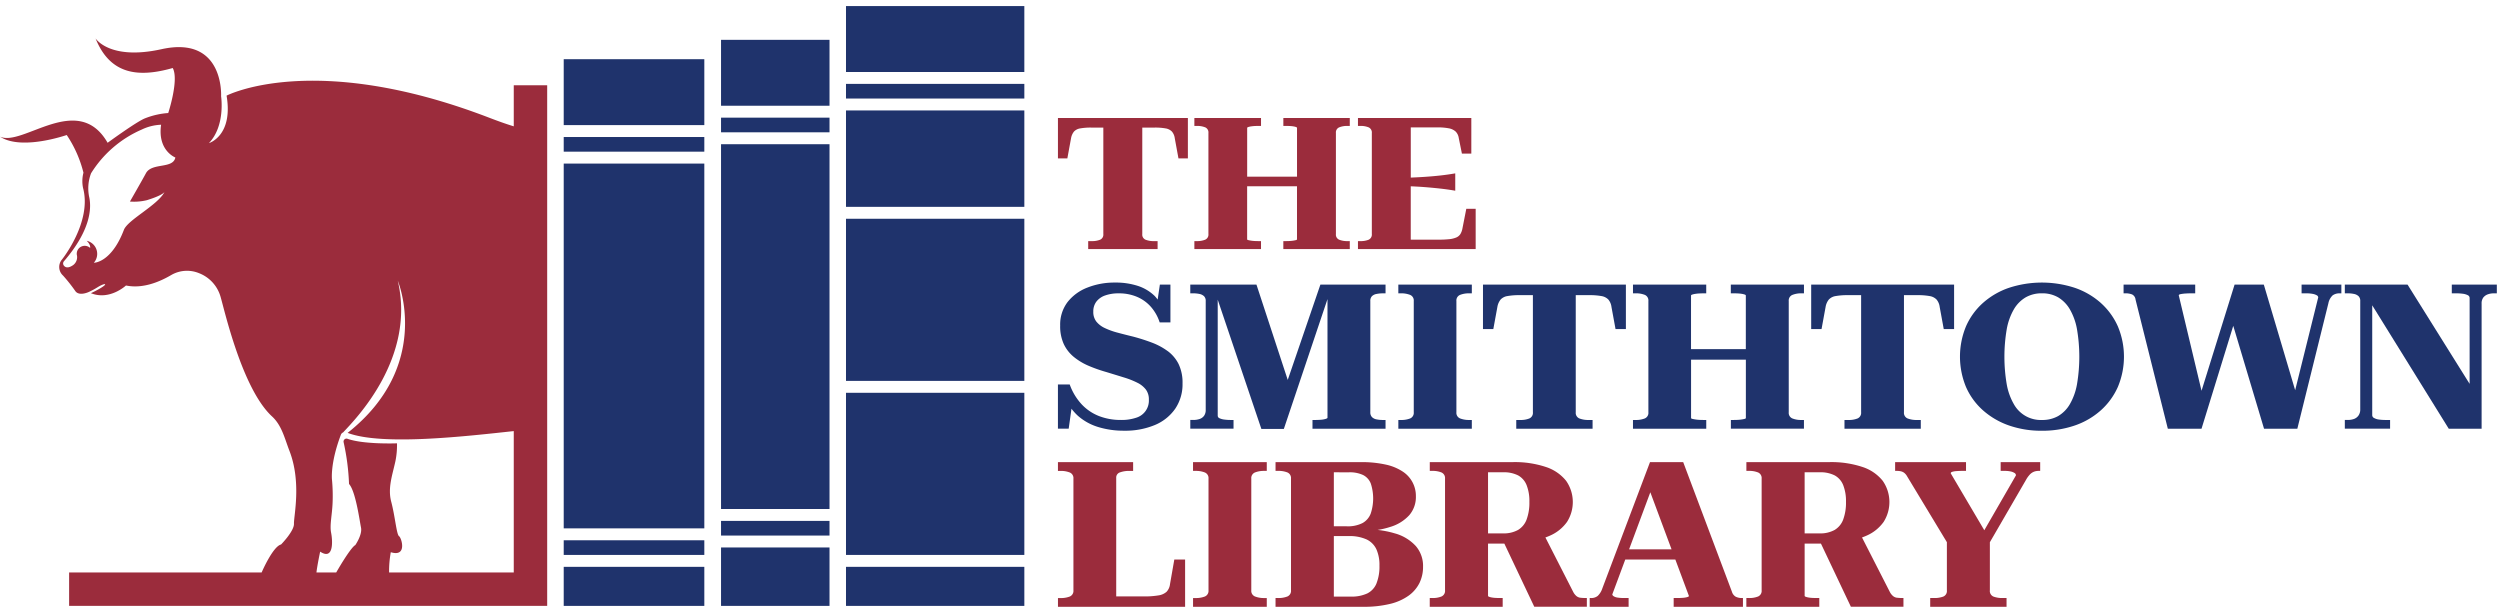 <svg xmlns="http://www.w3.org/2000/svg" xmlns:xlink="http://www.w3.org/1999/xlink" width="412" height="100" viewBox="0 0 412 100">
  <defs>
    <clipPath id="clip-path">
      <rect id="Rectangle_2975" data-name="Rectangle 2975" width="411.481" height="99" fill="none"/>
    </clipPath>
    <clipPath id="clip-logo">
      <rect width="412" height="100"/>
    </clipPath>
  </defs>
  <g id="logo" clip-path="url(#clip-logo)">
    <g id="Group_6043" data-name="Group 6043" transform="translate(0 1)">
      <g id="Group_6001" data-name="Group 6001" clip-path="url(#clip-path)">
        <path id="Path_53239" data-name="Path 53239" d="M382.3,106.481a10.822,10.822,0,0,0-2.609-1.4,31.565,31.565,0,0,0-3.094-.987q-1.371-.334-2.559-.652a11.912,11.912,0,0,1-2.09-.753,3.907,3.907,0,0,1-1.4-1.07,2.566,2.566,0,0,1-.5-1.64,2.655,2.655,0,0,1,.5-1.639,3.1,3.1,0,0,1,1.438-1.02,6.5,6.5,0,0,1,2.275-.351,7.547,7.547,0,0,1,2.977.569,6.373,6.373,0,0,1,2.292,1.639,7.289,7.289,0,0,1,1.455,2.576h1.773V95.526h-1.74l-.364,2.465a7.458,7.458,0,0,0-.489-.591,7.187,7.187,0,0,0-2.709-1.64,11.725,11.725,0,0,0-3.864-.569,12.053,12.053,0,0,0-4.5.82A7.613,7.613,0,0,0,365.81,98.4a6.133,6.133,0,0,0-1.221,3.88,7.036,7.036,0,0,0,.6,3.061,6.1,6.1,0,0,0,1.673,2.124,10.159,10.159,0,0,0,2.442,1.455,24,24,0,0,0,2.91,1.021q1.639.5,2.927.9a13.652,13.652,0,0,1,2.191.87,3.966,3.966,0,0,1,1.388,1.121,2.7,2.7,0,0,1,.485,1.656,2.945,2.945,0,0,1-2.091,2.977,7.5,7.5,0,0,1-2.526.368,9.818,9.818,0,0,1-3.579-.635,7.819,7.819,0,0,1-2.877-1.94,9.514,9.514,0,0,1-1.973-3.279h-1.94v7.292h1.773l.46-3.293a8.541,8.541,0,0,0,1.079,1.186,9.036,9.036,0,0,0,3.345,1.84,14.265,14.265,0,0,0,4.248.6,12.65,12.65,0,0,0,5.068-.937,7.65,7.65,0,0,0,3.362-2.693,7.184,7.184,0,0,0,1.2-4.165,7.025,7.025,0,0,0-.652-3.195,5.993,5.993,0,0,0-1.806-2.141" transform="translate(-189.872 -49.624)" fill="#1f336c"/>
        <path id="Path_53240" data-name="Path 53240" d="M425.842,111.6,420.686,95.89H409.78v1.438h.469a4.985,4.985,0,0,1,1.037.1,1.547,1.547,0,0,1,.753.368,1.053,1.053,0,0,1,.284.8v17.93a1.6,1.6,0,0,1-.284,1,1.505,1.505,0,0,1-.736.518,3.214,3.214,0,0,1-1.02.151h-.5v1.438h7.125V118.2h-.469a7.775,7.775,0,0,1-1.037-.067,2.569,2.569,0,0,1-.8-.217.461.461,0,0,1-.3-.418V98.373l7.192,21.3H425.2l7.192-21.392v19.552c0,.067-.112.134-.335.2a3.774,3.774,0,0,1-.8.134q-.469.034-.937.034h-.4v1.438H441.96V118.2h-.435a5.184,5.184,0,0,1-1.054-.1,1.383,1.383,0,0,1-.753-.384,1.1,1.1,0,0,1-.268-.786V98.6a1.091,1.091,0,0,1,.268-.8,1.454,1.454,0,0,1,.753-.368,5.22,5.22,0,0,1,1.054-.1h.435V95.89H431.223Z" transform="translate(-213.622 -49.988)" fill="#1f336c"/>
        <path id="Path_53241" data-name="Path 53241" d="M481.407,97.328h.435a3.956,3.956,0,0,1,1.489.251.99.99,0,0,1,.619,1.02v18.331a.992.992,0,0,1-.6,1.02,3.925,3.925,0,0,1-1.505.251h-.435v1.438h12.109V118.2h-.435a3.954,3.954,0,0,1-1.489-.251.989.989,0,0,1-.618-1.02V98.6a.989.989,0,0,1,.618-1.02,3.954,3.954,0,0,1,1.489-.251h.435V95.89H481.407Z" transform="translate(-250.962 -49.988)" fill="#1f336c"/>
        <path id="Path_53242" data-name="Path 53242" d="M510.547,103.216h1.706l.669-3.646a2.632,2.632,0,0,1,.535-1.221,1.95,1.95,0,0,1,1.121-.569,10.8,10.8,0,0,1,2.023-.15h2.174v19.3a1,1,0,0,1-.585,1.02,3.8,3.8,0,0,1-1.489.251h-.669v1.438H528.61V118.2h-.669a3.927,3.927,0,0,1-1.505-.251.992.992,0,0,1-.6-1.02V97.63h2.208a10.806,10.806,0,0,1,2.024.15,2.038,2.038,0,0,1,1.137.569,2.336,2.336,0,0,1,.518,1.221l.669,3.646H534.1V95.89h-23.55Z" transform="translate(-266.153 -49.988)" fill="#1f336c"/>
        <path id="Path_53243" data-name="Path 53243" d="M578.312,97.328h.4q.368,0,.736.017a5.839,5.839,0,0,1,.669.067,2.838,2.838,0,0,1,.485.117c.122.045.184.1.184.168v8.831h-9.031V97.7c0-.067.067-.123.2-.168a3.309,3.309,0,0,1,.518-.117,6.367,6.367,0,0,1,.669-.067q.351-.017.719-.017h.4V95.89H562.189v1.438h.435a3.926,3.926,0,0,1,1.505.251.992.992,0,0,1,.6,1.02v18.331a.991.991,0,0,1-.6,1.02,3.926,3.926,0,0,1-1.505.251h-.435v1.438h12.076V118.2h-.4q-.335,0-.7-.017a6.268,6.268,0,0,1-.685-.067c-.213-.034-.385-.067-.518-.1s-.2-.084-.2-.151v-9.6h9.031v9.6c0,.067-.062.117-.184.151a4.939,4.939,0,0,1-.5.1,6.317,6.317,0,0,1-.686.067q-.368.017-.7.017h-.4v1.438h12.042V118.2h-.435a3.82,3.82,0,0,1-1.471-.251.992.992,0,0,1-.6-1.02V98.6a.989.989,0,0,1,.619-1.02,3.849,3.849,0,0,1,1.455-.251h.435V95.89H578.312Z" transform="translate(-293.074 -49.988)" fill="#1f336c"/>
        <path id="Path_53244" data-name="Path 53244" d="M623.542,103.216h1.707l.668-3.646a2.642,2.642,0,0,1,.535-1.221,1.952,1.952,0,0,1,1.121-.569,10.805,10.805,0,0,1,2.024-.15h2.174v19.3a1,1,0,0,1-.585,1.02,3.8,3.8,0,0,1-1.489.251h-.669v1.438h12.577V118.2h-.669a3.926,3.926,0,0,1-1.505-.251.992.992,0,0,1-.6-1.02V97.63h2.208a10.815,10.815,0,0,1,2.024.15,2.039,2.039,0,0,1,1.137.569,2.34,2.34,0,0,1,.518,1.221l.669,3.646h1.706V95.89H623.542Z" transform="translate(-325.058 -49.988)" fill="#1f336c"/>
        <path id="Path_53245" data-name="Path 53245" d="M697.98,98.553a12.559,12.559,0,0,0-4.281-2.492,17.42,17.42,0,0,0-10.872,0,12.56,12.56,0,0,0-4.282,2.492,11.2,11.2,0,0,0-2.793,3.864,13.083,13.083,0,0,0,0,9.968,11.084,11.084,0,0,0,2.81,3.864,12.754,12.754,0,0,0,4.281,2.492,16.113,16.113,0,0,0,5.4.87,16.371,16.371,0,0,0,5.453-.87,12.543,12.543,0,0,0,4.281-2.492,11.388,11.388,0,0,0,2.81-3.864,12.881,12.881,0,0,0,0-9.968,11.4,11.4,0,0,0-2.81-3.864m-3.93,13.414a10.079,10.079,0,0,1-1.171,3.261,5.4,5.4,0,0,1-1.923,1.957,5.285,5.285,0,0,1-2.676.652,5.07,5.07,0,0,1-4.633-2.609,10.053,10.053,0,0,1-1.171-3.261,27.08,27.08,0,0,1,0-9.1,10.053,10.053,0,0,1,1.171-3.261,5.494,5.494,0,0,1,1.94-1.974,5.277,5.277,0,0,1,2.693-.669,5.186,5.186,0,0,1,2.676.669,5.551,5.551,0,0,1,1.923,1.974,10.079,10.079,0,0,1,1.171,3.261,27.123,27.123,0,0,1,0,9.1" transform="translate(-351.761 -49.624)" fill="#1f336c"/>
        <path id="Path_53246" data-name="Path 53246" d="M760.425,97.328h.769a5.7,5.7,0,0,1,1.021.083,2.145,2.145,0,0,1,.7.235.422.422,0,0,1,.251.351l-3.8,15.3L754.2,95.89h-4.817l-5.448,17.5-3.751-15.728q0-.134.3-.2a5.624,5.624,0,0,1,.786-.1q.484-.033.987-.034h.636V95.89H731.088v1.438h.268a2.969,2.969,0,0,1,1.137.184,1.067,1.067,0,0,1,.569.853l5.319,21.275h5.553l5.229-16.955,5.074,16.955h5.486l5.118-20.673a2.441,2.441,0,0,1,.7-1.3,1.874,1.874,0,0,1,1.171-.335h.267V95.89h-6.556Z" transform="translate(-381.123 -49.988)" fill="#1f336c"/>
        <path id="Path_53247" data-name="Path 53247" d="M824.886,95.89v1.438h.7a8.394,8.394,0,0,1,1.1.067,2.486,2.486,0,0,1,.82.234.514.514,0,0,1,.317.468v14.151L817.593,95.89H807.257v1.438h.468a4.956,4.956,0,0,1,1.037.1,1.545,1.545,0,0,1,.753.368,1.055,1.055,0,0,1,.284.8v17.863a1.7,1.7,0,0,1-.284,1,1.544,1.544,0,0,1-.736.569,2.924,2.924,0,0,1-1.021.167h-.5v1.438h7.459V118.2h-.736a8.035,8.035,0,0,1-1.07-.067,2.2,2.2,0,0,1-.82-.251.528.528,0,0,1-.318-.451V99.3l12.611,20.339H829.8V99.035a1.59,1.59,0,0,1,.284-1.021,1.678,1.678,0,0,1,.736-.518,2.93,2.93,0,0,1,1.02-.167h.468V95.89Z" transform="translate(-420.83 -49.988)" fill="#1f336c"/>
        <rect id="Rectangle_2960" data-name="Rectangle 2960" width="23.172" height="2.415" transform="translate(92.9 21.58)" fill="#1f336c"/>
        <rect id="Rectangle_2961" data-name="Rectangle 2961" width="23.172" height="2.415" transform="translate(92.9 88.037)" fill="#1f336c"/>
        <rect id="Rectangle_2962" data-name="Rectangle 2962" width="23.172" height="60.115" transform="translate(92.9 25.958)" fill="#1f336c"/>
        <rect id="Rectangle_2963" data-name="Rectangle 2963" width="23.172" height="10.861" transform="translate(92.9 8.756)" fill="#1f336c"/>
        <rect id="Rectangle_2964" data-name="Rectangle 2964" width="23.172" height="6.436" transform="translate(92.9 92.415)" fill="#1f336c"/>
        <rect id="Rectangle_2965" data-name="Rectangle 2965" width="29.391" height="26.719" transform="translate(139.42 35.052)" fill="#1f336c"/>
        <rect id="Rectangle_2966" data-name="Rectangle 2966" width="29.391" height="2.415" transform="translate(139.42 12.824)" fill="#1f336c"/>
        <rect id="Rectangle_2967" data-name="Rectangle 2967" width="29.391" height="15.886" transform="translate(139.42 17.202)" fill="#1f336c"/>
        <rect id="Rectangle_2968" data-name="Rectangle 2968" width="29.391" height="6.436" transform="translate(139.42 92.415)" fill="#1f336c"/>
        <rect id="Rectangle_2969" data-name="Rectangle 2969" width="29.391" height="26.719" transform="translate(139.42 63.733)" fill="#1f336c"/>
        <path id="Path_53248" data-name="Path 53248" d="M320.643,10.862V0H291.253V10.862Z" transform="translate(-151.833 0)" fill="#1f336c"/>
        <rect id="Rectangle_2970" data-name="Rectangle 2970" width="17.877" height="2.415" transform="translate(118.827 18.389)" fill="#1f336c"/>
        <rect id="Rectangle_2971" data-name="Rectangle 2971" width="17.877" height="60.115" transform="translate(118.827 22.767)" fill="#1f336c"/>
        <rect id="Rectangle_2972" data-name="Rectangle 2972" width="17.877" height="2.415" transform="translate(118.827 84.845)" fill="#1f336c"/>
        <rect id="Rectangle_2973" data-name="Rectangle 2973" width="17.877" height="10.861" transform="translate(118.827 5.565)" fill="#1f336c"/>
        <rect id="Rectangle_2974" data-name="Rectangle 2974" width="17.877" height="9.627" transform="translate(118.827 89.223)" fill="#1f336c"/>
        <path id="Path_53249" data-name="Path 53249" d="M364.22,45.191h1.551l.608-3.316a2.406,2.406,0,0,1,.487-1.111,1.774,1.774,0,0,1,1.019-.517,9.831,9.831,0,0,1,1.841-.137H371.7V57.664a.907.907,0,0,1-.533.928,3.465,3.465,0,0,1-1.354.228h-.608v1.308h11.439V58.821h-.608a3.581,3.581,0,0,1-1.369-.228.9.9,0,0,1-.548-.928V40.11h2.008a9.825,9.825,0,0,1,1.841.137,1.855,1.855,0,0,1,1.034.517,2.123,2.123,0,0,1,.472,1.111l.608,3.316h1.552V38.528H364.22Z" transform="translate(-189.871 -20.085)" fill="#9b2c3c"/>
        <path id="Path_53250" data-name="Path 53250" d="M425.851,39.836h.365q.335,0,.67.015a5.173,5.173,0,0,1,.608.061,2.574,2.574,0,0,1,.441.106c.112.041.168.091.168.152V48.2h-8.214V40.171c0-.061.061-.111.182-.152a3.026,3.026,0,0,1,.472-.106,5.673,5.673,0,0,1,.609-.061c.213-.01.43-.015.654-.015h.365V38.528H411.187v1.308h.4a3.574,3.574,0,0,1,1.369.228.9.9,0,0,1,.547.928V57.664a.9.9,0,0,1-.547.928,3.584,3.584,0,0,1-1.369.228h-.4v1.308H422.17V58.82H421.8q-.3,0-.639-.015a5.48,5.48,0,0,1-.624-.061c-.193-.03-.35-.061-.472-.091s-.182-.076-.182-.137V49.784H428.1v8.732q0,.091-.168.137a4.491,4.491,0,0,1-.456.091,5.482,5.482,0,0,1-.624.061q-.335.016-.639.015h-.365v1.308H436.8V58.82h-.4a3.49,3.49,0,0,1-1.339-.228.9.9,0,0,1-.548-.928V40.992a.9.9,0,0,1,.563-.928,3.506,3.506,0,0,1,1.324-.228h.4V38.528H425.851Z" transform="translate(-214.355 -20.085)" fill="#9b2c3c"/>
        <path id="Path_53251" data-name="Path 53251" d="M485.354,53.5l-.639,3.255a2.722,2.722,0,0,1-.35.928,1.5,1.5,0,0,1-.684.548,4.014,4.014,0,0,1-1.156.274,16.846,16.846,0,0,1-1.765.076H476.2V49.786c.818.037,1.6.08,2.3.135q1.353.107,2.586.244t2.449.35v-2.86q-1.217.213-2.449.349t-2.6.228c-.707.047-1.477.087-2.281.121V40.08h4.412a9.38,9.38,0,0,1,1.855.152,2.256,2.256,0,0,1,1.126.532,1.905,1.905,0,0,1,.517,1.08l.517,2.555h1.551V38.528H467.5v1.308h.4a3.481,3.481,0,0,1,1.338.228.927.927,0,0,1,.548.958V57.634a.932.932,0,0,1-.532.959,3.466,3.466,0,0,1-1.354.228h-.4v1.308H486.9V53.5Z" transform="translate(-243.709 -20.085)" fill="#9b2c3c"/>
        <path id="Path_53252" data-name="Path 53252" d="M382.687,177.125a2.17,2.17,0,0,1-.571,1.259,2.563,2.563,0,0,1-1.326.588,13.492,13.492,0,0,1-2.4.168h-4.567V159.6a.891.891,0,0,1,.638-.906,4.373,4.373,0,0,1,1.511-.235h.638v-1.444H364.22v1.444h.437a3.972,3.972,0,0,1,1.494.252.994.994,0,0,1,.621,1.024v18.4a1,1,0,0,1-.6,1.024,3.953,3.953,0,0,1-1.511.252h-.437v1.444h20.952v-7.79h-1.779Z" transform="translate(-189.871 -81.852)" fill="#9b2c3c"/>
        <path id="Path_53253" data-name="Path 53253" d="M410.725,158.456h.437a3.974,3.974,0,0,1,1.494.252.994.994,0,0,1,.621,1.024v18.4a1,1,0,0,1-.6,1.024,3.943,3.943,0,0,1-1.511.252h-.437v1.444H422.88v-1.444h-.437a3.966,3.966,0,0,1-1.494-.252.993.993,0,0,1-.621-1.024v-18.4a.993.993,0,0,1,.621-1.024,3.966,3.966,0,0,1,1.494-.252h.437v-1.444H410.725Z" transform="translate(-214.115 -81.852)" fill="#9b2c3c"/>
        <path id="Path_53254" data-name="Path 53254" d="M458.825,168.764a15.611,15.611,0,0,0-2.877-.579,13.5,13.5,0,0,0,2.1-.5,6.874,6.874,0,0,0,3.122-1.931,4.576,4.576,0,0,0,1.091-3.106,4.771,4.771,0,0,0-2.166-4.079,8.2,8.2,0,0,0-2.82-1.158,18.3,18.3,0,0,0-4.113-.4H439.132v1.444h.437a3.944,3.944,0,0,1,1.511.252,1,1,0,0,1,.6,1.024v18.4a1,1,0,0,1-.6,1.024,3.943,3.943,0,0,1-1.511.252h-.437v1.444H453.6a18.023,18.023,0,0,0,4.382-.471,8.742,8.742,0,0,0,3.073-1.359,5.7,5.7,0,0,0,1.8-2.1,6.066,6.066,0,0,0,.587-2.686,5,5,0,0,0-1.192-3.391,7.316,7.316,0,0,0-3.425-2.082m-7.6-10.073a5.134,5.134,0,0,1,2.35.453,2.645,2.645,0,0,1,1.259,1.41,7.917,7.917,0,0,1-.017,4.936,3.015,3.015,0,0,1-1.343,1.561,5.316,5.316,0,0,1-2.619.537h-2.115v-8.9Zm4.549,18.3a3.181,3.181,0,0,1-1.528,1.662,6.092,6.092,0,0,1-2.719.52h-2.787V169.2h2.417a6.752,6.752,0,0,1,2.988.554,3.4,3.4,0,0,1,1.612,1.629,6.327,6.327,0,0,1,.5,2.686,7.51,7.51,0,0,1-.487,2.921" transform="translate(-228.923 -81.852)" fill="#9b2c3c"/>
        <path id="Path_53255" data-name="Path 53255" d="M517.028,179.357a1.271,1.271,0,0,1-.638-.285,2.21,2.21,0,0,1-.52-.672l-4.582-8.972c.265-.1.528-.2.771-.312a6.738,6.738,0,0,0,2.786-2.249,6.093,6.093,0,0,0-.151-6.783,7.067,7.067,0,0,0-3.307-2.267,16.228,16.228,0,0,0-5.524-.806H492.231v1.444h.437a3.839,3.839,0,0,1,1.477.252,1,1,0,0,1,.6,1.024v18.4a1,1,0,0,1-.588,1.024,3.812,3.812,0,0,1-1.494.252h-.437v1.444h12.02v-1.444h-.4q-.336,0-.705-.017a5.111,5.111,0,0,1-.655-.067,2.764,2.764,0,0,1-.47-.118c-.123-.045-.185-.1-.185-.168v-8.6h2.688l4.934,10.409h8.663v-1.444h-.268a5.9,5.9,0,0,1-.822-.05m-15.194-20.667h2.484a5.127,5.127,0,0,1,2.485.52,3.155,3.155,0,0,1,1.393,1.612,7.166,7.166,0,0,1,.453,2.737,8.022,8.022,0,0,1-.453,2.9,3.358,3.358,0,0,1-1.41,1.729,4.836,4.836,0,0,1-2.5.571h-2.451Z" transform="translate(-256.604 -81.852)" fill="#9b2c3c"/>
        <path id="Path_53256" data-name="Path 53256" d="M571.384,179.206a1.4,1.4,0,0,1-.655-.839L562.7,157.012h-5.473l-7.857,20.817a3,3,0,0,1-.755,1.226,1.693,1.693,0,0,1-1.125.352h-.2v1.444h6.414v-1.444h-.672a7.476,7.476,0,0,1-1.108-.067,1.738,1.738,0,0,1-.672-.218q-.235-.151-.235-.319l2.135-5.742h8.252l2.239,6.01c0,.067-.1.129-.285.185a3.569,3.569,0,0,1-.722.117q-.437.034-.907.034h-.6v1.444h11.416v-1.444h-.134a2.351,2.351,0,0,1-1.024-.2m-17.606-7.823,3.5-9.408,3.5,9.408Z" transform="translate(-285.308 -81.852)" fill="#9b2c3c"/>
        <path id="Path_53257" data-name="Path 53257" d="M626.029,179.357a1.271,1.271,0,0,1-.638-.285,2.211,2.211,0,0,1-.52-.672l-4.582-8.972c.265-.1.527-.2.77-.312a6.736,6.736,0,0,0,2.787-2.249,6.1,6.1,0,0,0-.151-6.783,7.068,7.068,0,0,0-3.307-2.267,16.229,16.229,0,0,0-5.524-.806H601.232v1.444h.437a3.84,3.84,0,0,1,1.477.252,1,1,0,0,1,.6,1.024v18.4a1,1,0,0,1-.588,1.024,3.812,3.812,0,0,1-1.494.252h-.437v1.444h12.02v-1.444h-.4q-.336,0-.706-.017a5.109,5.109,0,0,1-.654-.067,2.761,2.761,0,0,1-.47-.118c-.124-.045-.185-.1-.185-.168v-8.6h2.688l4.934,10.409h8.662v-1.444h-.269a5.9,5.9,0,0,1-.822-.05m-15.194-20.667h2.485a5.126,5.126,0,0,1,2.484.52,3.155,3.155,0,0,1,1.393,1.612,7.175,7.175,0,0,1,.453,2.737,8.032,8.032,0,0,1-.453,2.9,3.358,3.358,0,0,1-1.41,1.729,4.837,4.837,0,0,1-2.5.571h-2.451Z" transform="translate(-313.428 -81.852)" fill="#9b2c3c"/>
        <path id="Path_53258" data-name="Path 53258" d="M669.83,157.012v1.444h.638a4.393,4.393,0,0,1,1.041.1,1.924,1.924,0,0,1,.621.252.454.454,0,0,1,.218.386l-5.215,9.043-5.53-9.379c0-.112.084-.2.252-.252a3.072,3.072,0,0,1,.705-.118q.453-.033.923-.034h.638v-1.444H652.437v1.444h.269a3.088,3.088,0,0,1,.672.068,1.469,1.469,0,0,1,.554.252,1.907,1.907,0,0,1,.487.587l6.548,10.842v7.927a.992.992,0,0,1-.6,1.041,4.1,4.1,0,0,1-1.478.235h-.671v1.444H670.8v-1.444h-.672a4.092,4.092,0,0,1-1.477-.235.992.992,0,0,1-.6-1.041V170.21l5.976-10.31a4.411,4.411,0,0,1,.638-.873,1.866,1.866,0,0,1,.655-.437,2.1,2.1,0,0,1,.755-.135h.269v-1.444Z" transform="translate(-340.121 -81.852)" fill="#9b2c3c"/>
        <path id="Path_53259" data-name="Path 53259" d="M84.667,18.863v6.763c-1.443-.441-2.759-.926-4.147-1.458-28.868-11.058-43.18-3.6-43.18-3.6,1.121,6.635-2.91,7.826-2.91,7.826,2.755-2.884,2.006-7.728,2.006-7.728s.558-10.047-9.823-7.752c-8.559,1.893-10.866-1.778-10.866-1.778,2.412,6,7.068,6.485,12.718,4.88,1.067,1.925-.741,7.418-.741,7.418a12.91,12.91,0,0,0-3.791.858c-1.368.511-6.2,4.046-6.2,4.046-4.882-8.5-13.988.716-17.735-1.016,2.679,1.8,7.856.764,11-.263a19.713,19.713,0,0,1,2.755,6.208,5.524,5.524,0,0,0-.07,2.508c1.515,5.594-3.459,11.787-3.459,11.787a1.9,1.9,0,0,0,.168,2.66,27.07,27.07,0,0,1,2.054,2.6c.679.849,2.242.076,2.242.076a12.313,12.313,0,0,0,1.428-.776c1.175-.724,1.826-.634.4.2a15.781,15.781,0,0,1-1.538.8c3.088,1.251,5.781-1.265,5.781-1.265,2.643.545,5.348-.482,7.492-1.744a5.185,5.185,0,0,1,4.537-.291A5.9,5.9,0,0,1,36.343,53.7c.592,1.958,3.532,15.171,8.485,19.732,1.615,1.487,2.08,3.635,2.874,5.682,2.012,5.188.694,10.782.742,12s-2.126,3.424-2.126,3.424c-1.364.329-3.2,4.609-3.2,4.609H11.389v5.508H90.175v-85.8ZM24.039,33.376c-.5.945-2.628,4.647-2.628,4.647a8.977,8.977,0,0,0,2.78-.222c2.179-.675,2.76-1.146,2.916-1.35-1.147,2.2-6.055,4.576-6.691,6.241-2.086,5.464-4.953,5.419-4.953,5.419a2.212,2.212,0,0,0-1.174-3.623c.715.712.561,1.178.561,1.178a1.313,1.313,0,0,0-2.195,1.11,1.622,1.622,0,0,1-.61,1.726c-.839.574-1.3.387-1.544.045a.564.564,0,0,1,.046-.694c4.409-5.12,4.521-8.7,4.178-10.45a6.977,6.977,0,0,1,.281-4.039,18.525,18.525,0,0,1,8.358-7.208,7.992,7.992,0,0,1,3.184-.792c-.618,4.266,2.351,5.4,2.351,5.4-.387,1.932-3.891.789-4.86,2.61M84.667,99.15H64.121a17.513,17.513,0,0,1,.282-3.339c2.728.846,1.787-2.352,1.364-2.634s-.645-3.224-1.29-5.667c-.6-2.268.165-4.324.682-6.675a13.189,13.189,0,0,0,.264-2.969s-5.464.216-8.159-.746a.484.484,0,0,0-.634.573,38.3,38.3,0,0,1,.89,6.872c1.081,1.176,1.74,6.025,1.975,7.2s-.94,2.869-.94,2.869c-.847.47-3.146,4.515-3.146,4.515h-3.26c.141-1.223.611-3.433.611-3.433,2.258,1.49,2.069-1.787,1.808-3.1s.17-2.925.245-5.023a28.15,28.15,0,0,0-.1-3.69s-.345-2.686,1.465-7.452a.667.667,0,0,1,.361-.378C58.575,73.9,68.564,63.8,65.549,51.053c0,0,5.848,13.947-8.261,25.093,5.759,2.185,19.806.517,27.379-.294Z" transform="translate(0.001 -5.807)" fill="#9b2c3c"/>
      </g>
    </g>
  </g>
</svg>
